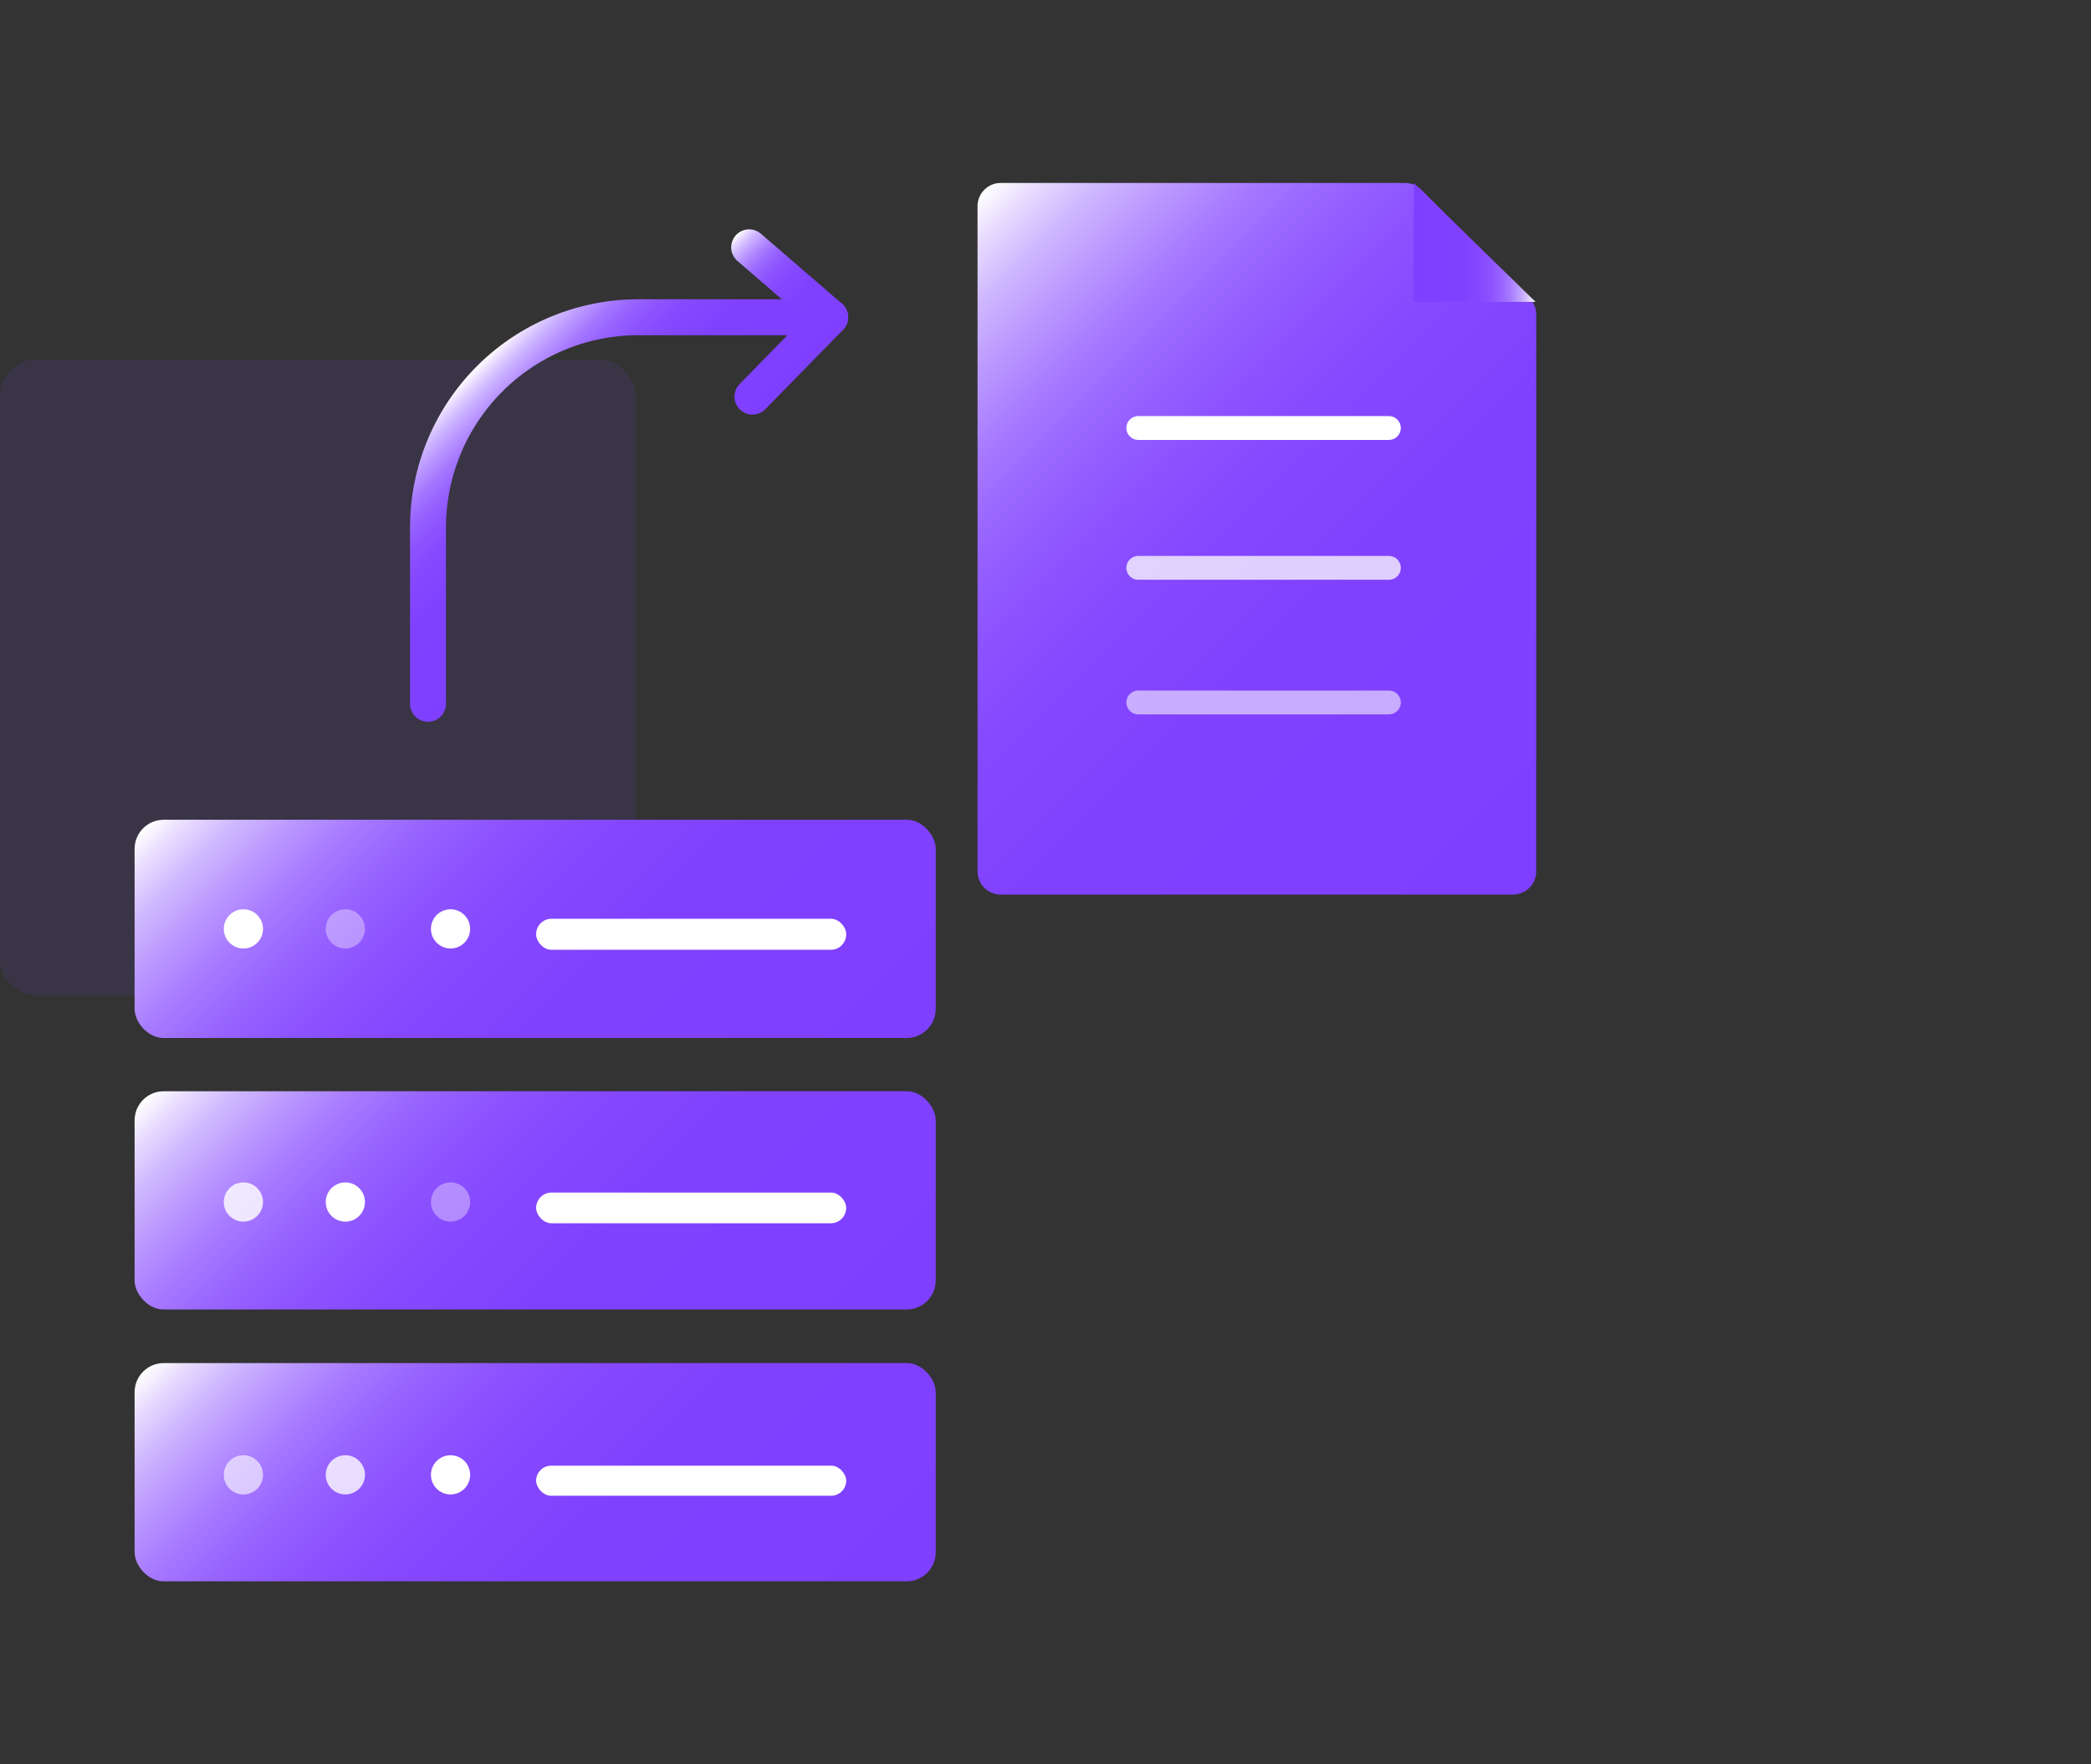 <svg id="图层_1" data-name="图层 1" xmlns="http://www.w3.org/2000/svg" xmlns:xlink="http://www.w3.org/1999/xlink" viewBox="0 0 64 54"><rect x="0" y="0" width="64" height="54" fill="#333333" stroke="none"/><defs><style>.cls-1{fill:#7f3fff;opacity:0.1;}.cls-2{fill:url(#未命名的渐变_12);}.cls-15,.cls-16,.cls-3,.cls-4,.cls-5{fill:none;stroke-linecap:round;stroke-linejoin:round;}.cls-3,.cls-4,.cls-5{stroke:#fff;stroke-width:0.73px;}.cls-4{opacity:0.75;}.cls-5{opacity:0.56;}.cls-6{fill:url(#未命名的渐变_12-2);}.cls-7{fill:url(#未命名的渐变_12-3);}.cls-8{fill:url(#未命名的渐变_12-4);}.cls-9{fill:url(#未命名的渐变_12-5);}.cls-10,.cls-11,.cls-12,.cls-13,.cls-14{fill:#fff;}.cls-11{opacity:0.36;}.cls-12{opacity:0.82;}.cls-13{opacity:0.61;}.cls-14{opacity:0.79;}.cls-15,.cls-16{stroke-width:1.1px;}.cls-15{stroke:url(#未命名的渐变_12-6);}.cls-16{stroke:url(#未命名的渐变_12-7);}</style><linearGradient id="未命名的渐变_12" x1="47.14" y1="26.82" x2="28.12" y2="7.81" gradientUnits="userSpaceOnUse"><stop offset="0" stop-color="#7f3fff"/><stop offset="0.39" stop-color="#8041ff"/><stop offset="0.54" stop-color="#8548ff"/><stop offset="0.64" stop-color="#8d53ff"/><stop offset="0.72" stop-color="#9864ff"/><stop offset="0.79" stop-color="#a77aff"/><stop offset="0.85" stop-color="#b996ff"/><stop offset="0.91" stop-color="#ceb6ff"/><stop offset="0.96" stop-color="#e7daff"/><stop offset="1" stop-color="#fff"/></linearGradient><linearGradient id="未命名的渐变_12-2" x1="43.27" y1="7.42" x2="47" y2="7.42" xlink:href="#未命名的渐变_12"/><linearGradient id="未命名的渐变_12-3" x1="23.92" y1="35.97" x2="8.84" y2="20.89" xlink:href="#未命名的渐变_12"/><linearGradient id="未命名的渐变_12-4" x1="23.92" y1="44.29" x2="8.84" y2="29.21" xlink:href="#未命名的渐变_12"/><linearGradient id="未命名的渐变_12-5" x1="23.92" y1="52.6" x2="8.84" y2="37.52" xlink:href="#未命名的渐变_12"/><linearGradient id="未命名的渐变_12-6" x1="19.77" y1="16.13" x2="14.72" y2="11.08" xlink:href="#未命名的渐变_12"/><linearGradient id="未命名的渐变_12-7" x1="24.62" y1="11.33" x2="21.51" y2="8.21" xlink:href="#未命名的渐变_12"/></defs><title>数据迁移</title><rect class="cls-1" y="11.01" width="19.45" height="19.45" rx="1.08"/><path class="cls-2" d="M46.29,27.38H30.63a.71.71,0,0,1-.71-.71V6.31a.71.71,0,0,1,.71-.71H43a.7.7,0,0,1,.5.21l3.31,3.31a.71.71,0,0,1,.21.5V26.67A.71.71,0,0,1,46.29,27.38Z"/><line class="cls-3" x1="34.84" y1="13.1" x2="42.51" y2="13.1"/><line class="cls-4" x1="34.84" y1="17.38" x2="42.51" y2="17.38"/><line class="cls-5" x1="34.84" y1="21.5" x2="42.51" y2="21.5"/><polygon class="cls-6" points="43.27 5.6 43.27 9.24 47 9.24 43.27 5.6"/><rect class="cls-7" x="4.12" y="25.09" width="24.52" height="6.68" rx="0.89"/><rect class="cls-8" x="4.12" y="33.4" width="24.52" height="6.68" rx="0.89"/><rect class="cls-9" x="4.12" y="41.72" width="24.52" height="6.68" rx="0.89"/><circle class="cls-10" cx="7.45" cy="28.43" r="0.6"/><circle class="cls-11" cx="10.57" cy="28.43" r="0.6"/><circle class="cls-10" cx="13.79" cy="28.43" r="0.6"/><rect class="cls-10" x="16.41" y="28.12" width="9.49" height="0.95" rx="0.47"/><circle class="cls-12" cx="7.45" cy="36.79" r="0.6"/><circle class="cls-10" cx="10.57" cy="36.79" r="0.6"/><circle class="cls-11" cx="13.79" cy="36.79" r="0.6"/><rect class="cls-10" x="16.41" y="36.5" width="9.49" height="0.94" rx="0.47"/><circle class="cls-13" cx="7.45" cy="45.14" r="0.6"/><circle class="cls-14" cx="10.57" cy="45.14" r="0.6"/><circle class="cls-10" cx="13.79" cy="45.14" r="0.6"/><rect class="cls-10" x="16.41" y="44.86" width="9.49" height="0.92" rx="0.46"/><path class="cls-15" d="M13.1,21.54V16.15a6.44,6.44,0,0,1,6.44-6.44h5.87"/><polyline class="cls-16" points="23.03 12.14 25.41 9.71 22.93 7.57"/></svg>